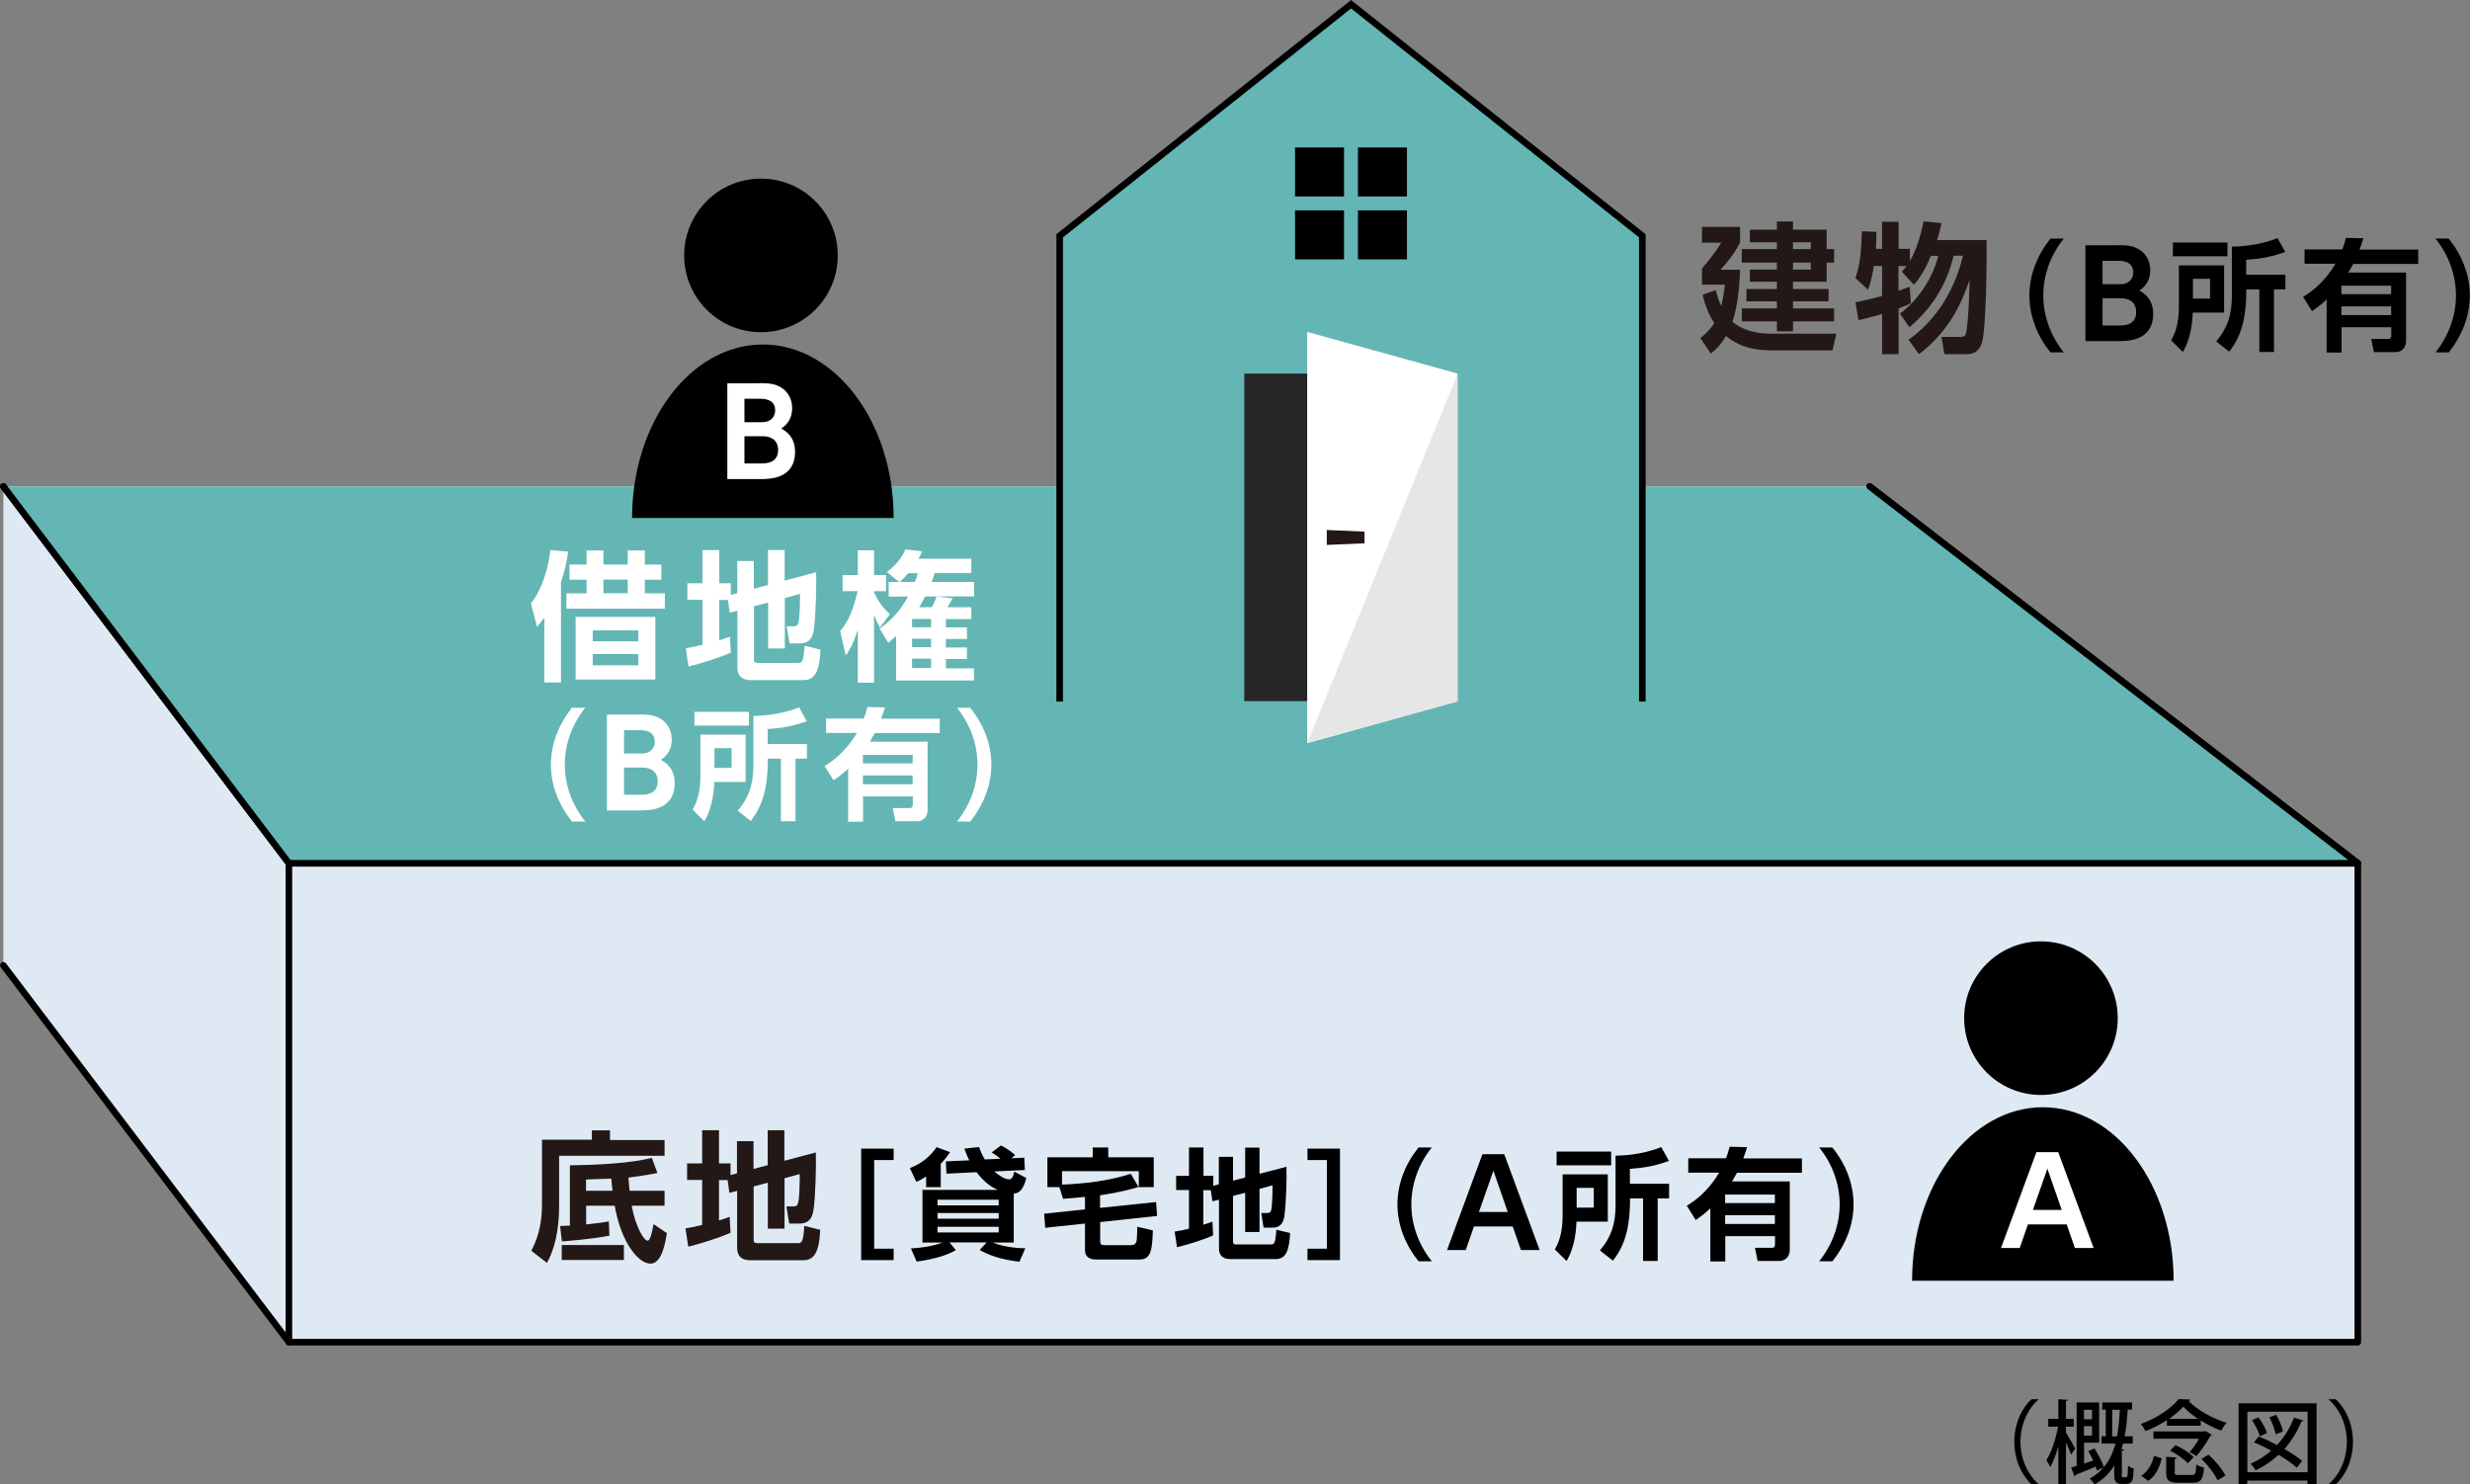 <?xml version="1.0" encoding="UTF-8"?><svg id="_レイヤー_2" xmlns="http://www.w3.org/2000/svg" viewBox="0 0 168.85 101.47"><rect x="0" y="0" width="168.85" height="101.47" fill="#808080" stroke="none"/><defs><style>.cls-1{fill:#262626;}.cls-2{fill:#fff;}.cls-3,.cls-4{fill:#dee9f4;}.cls-5{fill:#e6e6e6;}.cls-6{fill:none;}.cls-6,.cls-7,.cls-8,.cls-4{stroke:#000;stroke-width:.45px;}.cls-6,.cls-8,.cls-4{stroke-linecap:round;stroke-linejoin:round;}.cls-7{stroke-miterlimit:10;}.cls-7,.cls-8{fill:#64b6b4;}.cls-9{fill:#5b6f81;}.cls-10{fill:#231815;}</style></defs><g id="_レイヤー_3"><g><polyline class="cls-3" points="161.18 59.01 161.18 91.75 19.75 91.75 .23 65.99 .23 33.25 19.75 59.01 161.18 59.01 127.81 33.25"/><polyline class="cls-6" points="161.18 59.01 161.18 91.75 19.75 91.75 .23 65.99"/><polyline class="cls-9" points="127.81 33.25 161.18 59.01 19.75 59.01 .23 33.25"/><polyline class="cls-4" points=".23 33.25 19.75 59.01 161.18 59.01 127.81 33.25"/><g><path d="m139.35,95.68c-.68.57-1.23,1.63-1.23,2.88s.57,2.33,1.23,2.88v.03h-.47c-.64-.57-1.18-1.64-1.18-2.91s.54-2.35,1.18-2.91h.47v.03Z"/><path d="m141.23,97.92c.15.24.54.93.63,1.1l-.28.42c-.07-.2-.21-.54-.35-.83v2.86h-.52v-2.6c-.16.56-.35,1.08-.56,1.43-.05-.14-.17-.35-.26-.48.34-.52.65-1.48.8-2.29h-.67v-.54h.69v-1.34l.65.04s-.04.08-.13.09v1.21h.53v.54h-.53v.4Zm3.81,2.84c0,.19.01.23.11.23.25,0,.27,0,.3-.19.01-.1.01-.32.02-.61.09.08.26.16.39.21-.03.73-.04,1.04-.55,1.04h-.29c-.49,0-.49-.35-.49-.71v-.55c-.32.52-.75.96-1.34,1.29-.07-.11-.23-.3-.33-.4.38-.21.68-.45.93-.75l-.44.2c-.02-.07-.05-.16-.09-.26-.51.22-1.02.42-1.36.55,0,.05-.04.09-.08.11l-.24-.6c.11-.03.24-.07.38-.11v-4.34h1.54v2.75h-1.03v1.43c.2-.07.41-.14.62-.21-.1-.22-.22-.45-.34-.65l.43-.18c.25.4.53.93.64,1.28.39-.46.63-1.01.8-1.61h-.96v-.5h.29v-1.82h-.24v-.49h2.04v.49h-.3c-.04.62-.09,1.23-.21,1.82h.56v.5h-.67c-.03.13-.07.27-.11.39h.17c0,.06-.04.1-.14.11v1.57Zm-2.03-4.39h-.55v.65h.55v-.65Zm-.55,1.77h.55v-.65h-.55v.65Zm1.94.05h.32c.11-.58.16-1.2.19-1.82h-.52v1.82Z"/><path d="m148.13,97.47v-.39c-.45.29-.95.55-1.46.75-.08-.14-.21-.37-.32-.49,1.05-.37,2.08-1.06,2.58-1.7l.82.03s-.07.09-.14.1c.6.63,1.67,1.21,2.6,1.49-.14.15-.27.37-.37.54-.45-.17-.94-.41-1.4-.7v.36h-2.3Zm-.35,2.22c-.15.6-.4,1.19-.93,1.54l-.47-.35c.46-.29.74-.81.87-1.36l.53.17Zm2.98-1.87l.45.27s-.07.06-.11.06c-.21.42-.62,1.01-.96,1.39-.12-.09-.32-.21-.46-.27.22-.25.47-.6.64-.92h-3.11v-.5h3.45l.09-.02Zm-2.1,2.81c0,.17.04.2.32.2h.86c.23,0,.27-.09.3-.72.12.09.37.18.53.22-.07.83-.23,1.03-.78,1.03h-.98c-.67,0-.83-.17-.83-.72v-1.05l.73.04s-.04.09-.14.1v.9Zm1.6-3.64c-.4-.26-.76-.55-1.01-.83-.24.27-.58.56-.97.83h1.99Zm-.71,3.04c-.23-.28-.75-.64-1.2-.86l.37-.38c.45.2.98.54,1.24.82l-.4.42Zm2.04,1.16c-.18-.42-.65-1.03-1.1-1.46l.49-.29c.46.42.95,1,1.15,1.43l-.53.32Z"/><path d="m153.04,95.93h5.32v5.55h-.62v-.27h-4.12v.27h-.59v-5.55Zm.59,4.71h4.12v-4.14h-4.12v4.14Zm.77-2.45c.4.16.83.36,1.26.59.49-.53.89-1.16,1.16-1.87l.66.2s-.07.07-.16.07c-.29.71-.68,1.34-1.16,1.87.48.27.92.57,1.21.82l-.36.46c-.29-.27-.75-.58-1.25-.88-.46.43-.98.78-1.56,1.06-.07-.12-.24-.34-.35-.45.52-.23.99-.53,1.41-.89-.39-.22-.8-.42-1.18-.57l.32-.4Zm0-1.29c.24.33.49.77.57,1.06l-.48.22c-.08-.3-.31-.75-.54-1.1l.44-.19Zm1.2-.19c.21.36.41.83.46,1.15l-.5.18c-.05-.31-.23-.8-.43-1.16l.47-.16Z"/><path d="m159.2,101.44c.68-.57,1.23-1.63,1.23-2.88s-.57-2.33-1.23-2.88v-.03h.47c.64.57,1.18,1.64,1.18,2.91s-.54,2.35-1.18,2.91h-.47v-.03Z"/></g><polyline class="cls-8" points="127.81 33.25 161.18 59.01 19.75 59.01 .23 33.25"/><g><path class="cls-2" d="m38.35,46.65h-1.14v-4.43c-.23.32-.3.4-.5.62l-.42-1.59c.83-1.03,1.21-2.57,1.33-3.65l1.22.11c-.13.88-.26,1.38-.49,2.09v6.85Zm2.9-9.02v.96h1.66v-.96h1.17v.96h1.13v1.04h-1.13v.93h1.37v1.05h-6.73v-1.05h1.38v-.93h-1.17v-1.04h1.17v-.96h1.14Zm3.55,8.82h-5.45v-4.28h5.45v4.28Zm-1.16-3.36h-3.12v.75h3.12v-.75Zm0,1.62h-3.12v.77h3.12v-.77Zm-.73-5.09h-1.66v.93h1.66v-.93Z"/><path class="cls-2" d="m49.75,41.01h-.58v2.76c.34-.11.49-.15.73-.25l.06,1.09c-.8.36-2.1.76-2.89.95l-.19-1.25c.3-.05.61-.1,1.14-.23v-3.08h-1.03v-1.13h1.03v-2.27h1.15v2.27h.79v.8l.44-.12v-2.2h1.13v1.9l.97-.26v-2.39h1.14v2.09l2.15-.57c.03.9-.02,2.97-.16,3.93-.05.33-.17.93-.93.93h-.73l-.19-1.17h.46c.2,0,.28-.04.34-.24.1-.38.11-1.5.11-1.97l-1.04.28v3.45h-1.14v-3.14l-.97.25v3.65c0,.18.06.23.27.23h2.71c.3,0,.41,0,.48-1.18l1.09.27c-.06,1.39-.35,2.08-1.15,2.08h-3.61c-.74,0-.92-.41-.92-.86v-3.88l-.53.13-.12-.88Z"/><path class="cls-2" d="m60.15,42.89c-.1-.17-.22-.39-.4-.85v4.63h-1.11v-3.63c-.32,1.02-.59,1.43-.82,1.77l-.39-1.67c.33-.39.81-1.02,1.2-2.73h-1.03v-1.1h1.04v-1.69h1.11v1.69h.82v1.1h-.82v.09c.34.74.73,1.15,1.08,1.49l-.68.91Zm.6-2.12v-.99h.72l-.85-.67c.68-.53,1.02-.97,1.27-1.55l1.15.13c-.11.23-.16.35-.25.5h3.61v.99h-2.5c-.09.29-.13.39-.21.6h2.9v.99h-3.34c-.2.38-.29.53-.41.74h.86c.12-.21.24-.49.33-.73l1.09.12c-.11.21-.19.37-.35.61h1.63v.81h-1.74v.57h1.44v.79h-1.44v.58h1.44v.79h-1.44v.64h1.92v.83h-5.32v-3.05c-.22.21-.32.29-.54.47l-.58-.96c.45-.34,1.22-.91,1.94-2.2h-1.32Zm1.79-.99c.1-.24.13-.35.21-.6h-.66c-.2.23-.37.42-.58.6h1.03Zm1.11,2.53h-1.3v.57h1.3v-.57Zm0,1.35h-1.3v.58h1.3v-.58Zm0,1.36h-1.3v.64h1.3v-.64Z"/><path class="cls-2" d="m39.1,56.16c-.89-1.11-1.44-2.46-1.44-3.89s.55-2.78,1.44-3.89h.91c-.89,1.1-1.4,2.47-1.4,3.89s.51,2.78,1.4,3.89h-.91Z"/><path class="cls-2" d="m43.67,48.84c.54,0,.9.02,1.27.18.59.25.98.8.98,1.52,0,.86-.47,1.21-.74,1.4.29.17.94.55.94,1.6,0,1.86-1.77,1.86-2.36,1.86h-2.27v-6.55h2.17Zm-1.01,1.06v1.61h1.18c.9,0,.92-.7.92-.8,0-.76-.71-.8-1.03-.8h-1.07Zm0,2.58v1.85h1.13c.39,0,1.17-.03,1.17-.92,0-.84-.73-.94-1.04-.94h-1.26Z"/><path class="cls-2" d="m47.87,50.22h3.1v3.23h-2.14c-.02.41-.07,1.68-.68,2.69l-.8-.79c.43-.74.53-1.52.53-2.39v-2.74Zm3.33-.62h-3.73v-.94h3.73v.94Zm-2.36,1.54v1.35h1.17v-1.35h-1.17Zm6.3-1.84c-.93.34-1.58.46-2.66.54v1.02h2.68v1h-.78v4.28h-1v-4.28h-.89c0,1.62-.21,3.05-1.17,4.26l-.89-.7c.82-.97,1.07-1.9,1.07-3.1v-3.38c.33,0,1.82-.04,3.12-.59l.53.95Z"/><path class="cls-2" d="m60.49,48.37c-.11.34-.16.49-.26.76h4.01v.98h-4.44c-.19.34-.24.43-.34.59h3.95v4.69c0,.44-.3.75-.71.75h-1.49l-.18-.9h1.16c.16,0,.21-.08.21-.25v-.55h-3.4v1.73h-1.02v-3.63c-.25.24-.45.42-1,.8l-.61-.98c.36-.21,1.38-.85,2.21-2.26h-2.11v-.98h2.58c.1-.25.14-.4.25-.79l1.21.03Zm1.9,3.23h-3.4v.58h3.4v-.58Zm0,1.41h-3.4v.6h3.4v-.6Z"/><path class="cls-2" d="m65.42,56.16c.89-1.11,1.4-2.47,1.4-3.89s-.51-2.79-1.4-3.89h.9c.9,1.11,1.45,2.46,1.45,3.89s-.56,2.78-1.44,3.89h-.91Z"/></g><g><path class="cls-10" d="m125.53,22.82l-.26,1.13h-4.11c-.57,0-2.01,0-3.17-.98-.42.69-.8,1.01-1.04,1.2l-.71-1.06c.26-.21.62-.51.95-1.03-.51-.74-.72-1.6-.8-1.93l.9-.32c.08.3.17.68.37,1.09.15-.6.21-1.09.26-1.46h-1.57v-1.12c.39-.43.99-1.19,1.31-1.75h-1.31v-1.08h2.6v1.08c-.39.73-.72,1.15-1.33,1.85h1.33c-.04,1.5-.24,2.73-.52,3.55.58.53,1.6.82,2.51.82h4.56Zm-2.96-7.12h2.3v1.33h.51v.92h-.51v1.31h-2.3v.5h2.43v.84h-2.43v.48h2.81v.89h-2.81v.68h-1.1v-.68h-2.4v-.89h2.4v-.48h-2.08v-.84h2.08v-.5h-1.85v-.83h1.85v-.48h-2.4v-.92h2.4v-.47h-1.85v-.86h1.85v-.56h1.1v.56Zm1.22.86h-1.22v.47h1.22v-.47Zm0,1.39h-1.22v.48h1.22v-.48Z"/><path class="cls-10" d="m130.47,23.23c2.58-1.84,3.43-4.53,3.72-5.75h-.64c-.5,2.06-1.51,3.6-3.02,4.89l-.65-.93c1.25-.92,2.26-2.46,2.62-3.95h-.5c-.27.64-.67,1.45-1.17,1.97l-.82-.89c.12-.12.19-.22.32-.39h-.55v1.7c.32-.11.5-.18.77-.28l.08,1.13c-.2.1-.36.18-.84.35v3.13h-1.13v-2.75c-.83.24-1.23.34-1.61.43l-.21-1.23c.44-.09,1.08-.22,1.82-.43v-2.05h-.56c-.06.35-.19,1.15-.41,1.62l-.85-.79c.3-.92.38-1.53.44-3.2l.99.04c0,.3,0,.66-.03,1.16h.42v-1.85h1.13v1.85h.77v.83c.46-.77.74-1.74.94-2.71l1.22.12c-.06.29-.12.6-.3,1.16h3.38c.03,1.62-.04,5.7-.26,6.78-.06.29-.21,1.02-1.08,1.02h-1.54l-.2-1.18h1.22c.22,0,.38,0,.45-.23.09-.31.2-1.38.26-3.69-.59,1.72-1.44,3.55-3.47,5.1l-.7-.97Z"/><path d="m140.17,24.09c-.89-1.11-1.44-2.46-1.44-3.89s.55-2.78,1.44-3.89h.91c-.89,1.1-1.4,2.47-1.4,3.89s.51,2.78,1.4,3.89h-.91Z"/><path d="m144.74,16.76c.54,0,.9.02,1.27.18.59.25.98.8.98,1.52,0,.86-.47,1.21-.74,1.4.29.17.94.55.94,1.6,0,1.86-1.77,1.86-2.36,1.86h-2.27v-6.55h2.17Zm-1.01,1.06v1.61h1.18c.9,0,.92-.7.92-.8,0-.76-.71-.8-1.03-.8h-1.07Zm0,2.58v1.85h1.13c.39,0,1.17-.03,1.17-.92,0-.84-.73-.94-1.04-.94h-1.26Z"/><path d="m148.94,18.14h3.1v3.23h-2.14c-.02.41-.07,1.68-.68,2.69l-.8-.79c.43-.74.53-1.52.53-2.39v-2.74Zm3.33-.62h-3.73v-.94h3.73v.94Zm-2.36,1.54v1.35h1.17v-1.35h-1.17Zm6.3-1.84c-.93.34-1.58.46-2.66.54v1.02h2.68v1h-.78v4.28h-1v-4.28h-.89c0,1.62-.21,3.05-1.17,4.26l-.89-.7c.82-.97,1.07-1.9,1.07-3.1v-3.38c.33,0,1.82-.04,3.12-.59l.53.95Z"/><path d="m161.56,16.3c-.11.34-.16.49-.26.76h4.01v.98h-4.44c-.19.34-.24.43-.34.59h3.95v4.69c0,.44-.3.75-.71.75h-1.49l-.18-.9h1.16c.16,0,.21-.08.21-.25v-.55h-3.4v1.73h-1.02v-3.63c-.25.24-.45.42-1,.8l-.61-.98c.36-.21,1.38-.85,2.21-2.26h-2.11v-.98h2.58c.1-.25.14-.4.25-.79l1.21.03Zm1.9,3.23h-3.4v.58h3.4v-.58Zm0,1.41h-3.4v.6h3.4v-.6Z"/><path d="m166.49,24.09c.89-1.11,1.4-2.47,1.4-3.89s-.51-2.79-1.4-3.89h.9c.9,1.11,1.45,2.46,1.45,3.89s-.56,2.78-1.44,3.89h-.91Z"/></g><g><polyline class="cls-7" points="112.27 47.96 112.27 16.12 106.53 11.56 92.36 .29 78.18 11.56 72.44 16.12 72.44 47.96"/><rect x="92.83" y="10.07" width="3.35" height="3.35" transform="translate(189.01 23.5) rotate(180)"/><rect x="88.53" y="10.07" width="3.35" height="3.35" transform="translate(180.41 23.5) rotate(180)"/><rect x="92.83" y="14.37" width="3.35" height="3.35" transform="translate(189.01 32.1) rotate(180)"/><rect x="88.53" y="14.37" width="3.35" height="3.35" transform="translate(180.41 32.1) rotate(180)"/><rect class="cls-1" x="85.06" y="25.54" width="14.59" height="22.39"/><polygon class="cls-2" points="99.65 25.54 99.65 47.94 89.36 50.8 89.36 22.69 99.65 25.54"/><polygon class="cls-5" points="99.65 25.54 99.65 47.94 89.36 50.8 99.65 25.54"/><polygon class="cls-10" points="93.28 36.34 93.28 37.14 90.7 37.25 90.7 36.23 93.28 36.34"/></g><g><path d="m61.09,35.41c0-6.55-4-11.86-8.94-11.86s-8.94,5.31-8.94,11.86h17.88Z"/><path d="m57.27,17.46c0-2.9-2.35-5.25-5.25-5.25s-5.25,2.35-5.25,5.25,2.35,5.25,5.25,5.25,5.25-2.35,5.25-5.25Z"/></g><g><path d="m148.59,87.55c0-6.55-4-11.86-8.94-11.86s-8.94,5.31-8.94,11.86h17.88Z"/><path d="m144.77,69.6c0-2.9-2.35-5.25-5.25-5.25s-5.25,2.35-5.25,5.25,2.35,5.25,5.25,5.25,5.25-2.35,5.25-5.25Z"/></g><g><path class="cls-10" d="m40.46,77.27h1.24v.66h3.73v1.08h-7.21v3.38c0,.57,0,2.44-.83,3.94l-1.07-.83c.63-1.18.73-2.3.73-3.22v-4.37h3.41v-.66Zm-2.17,6.54c.35-.02.44-.02.67-.03v-4.12c2.1-.03,4.19-.15,5.6-.51l.38,1.03c-.36.08-.83.17-1.98.32.02.35.03.38.08.9h2.39v1.02h-2.25c.28,1.49.85,2.39,1.08,2.39.13,0,.24-.17.42-1.13l.91.62c-.1.59-.33,2.08-1.12,2.08-.85,0-2.02-1.48-2.45-3.96h-1.95v1.28c.92-.1,1.26-.15,1.55-.2l.04.97c-1.23.24-2.92.37-3.25.39l-.12-1.05Zm.11,2.32v-1.02h4.25v1.02h-4.25Zm1.67-4.73h1.8c-.02-.21-.07-.64-.08-.83-.22,0-1.61.06-1.73.06v.78Z"/><path class="cls-10" d="m49.73,80.67h-.58v2.76c.34-.11.49-.15.73-.25l.06,1.09c-.8.36-2.1.76-2.89.95l-.19-1.25c.3-.05.61-.1,1.14-.23v-3.08h-1.03v-1.13h1.03v-2.27h1.15v2.27h.79v.8l.44-.12v-2.2h1.13v1.9l.97-.26v-2.39h1.14v2.09l2.15-.57c.03.9-.02,2.97-.16,3.93-.05.33-.17.93-.93.93h-.73l-.19-1.17h.46c.2,0,.28-.04.34-.24.1-.38.11-1.5.11-1.97l-1.04.28v3.45h-1.14v-3.14l-.97.25v3.65c0,.18.06.23.27.23h2.71c.3,0,.41,0,.48-1.18l1.09.27c-.06,1.39-.35,2.08-1.15,2.08h-3.61c-.74,0-.92-.41-.92-.86v-3.88l-.53.13-.12-.88Z"/><path d="m61.09,85.36v.78h-2.22v-7.62h2.22v.78h-1.33v6.06h1.33Z"/><path d="m64.31,81.15h-1v-.73c-.29.2-.44.27-.67.37l-.44-.94c.93-.36,1.44-.89,1.83-1.43l.92.34c-.2.29-.34.48-.64.8v1.59Zm.39-.91l-.04-.85,1.6-.07c-.1-.21-.18-.37-.34-.8l1.01-.11c.07.21.17.47.39.85l1.08-.05c-.32-.26-.41-.31-.61-.43l.64-.48c.39.21.62.36.97.66l-.26.22.88-.04.04.84-2.09.1c.28.24.7.54,1.03.54.13,0,.24-.09.34-.53l.82.44c-.26,1.02-.65,1.04-.86,1.06v3.35h-1.43c.87.35,1.89.39,2.22.39l-.4.92c-1.38-.16-2.13-.48-2.72-.8l.48-.52h-2.54l.43.53c-.75.44-1.84.67-2.68.78l-.39-.9c.68-.03,1.49-.15,2.16-.4h-1.37v-3.6h5.14c-.25-.12-.84-.4-1.44-1.21l-2.08.1Zm3.57,1.77h-4.18v.39h4.18v-.39Zm0,.91h-4.18v.39h4.18v-.39Zm0,.94h-4.18v.39h4.18v-.39Z"/><path d="m74.16,81.82c-.76.07-1.13.11-1.49.13l-.25-.8h-.82v-2.04h3.1v-.67h1.06v.67h3.11v2.04h-1.02v-1.09h-5.25v.92c1.59-.07,3.18-.25,4.7-.74l.53.9c-1.08.33-2.08.48-2.63.57v.86l3.83-.4.07.95-3.89.42v1.26c0,.25.04.32.32.32h1.77c.3,0,.36-.17.39-.25.03-.1.06-.85.06-1.01l1.06.25c-.05,1.23-.08,1.99-.92,1.99h-2.97c-.13,0-.75,0-.75-.65v-1.81l-2.72.29-.07-.96,2.79-.3v-.85Z"/><path d="m82.75,81.36h-.49v2.36c.29-.09.42-.13.62-.21l.05.94c-.68.31-1.8.65-2.47.81l-.16-1.07c.25-.04.53-.08.98-.2v-2.64h-.88v-.97h.88v-1.94h.99v1.94h.67v.68l.38-.1v-1.88h.97v1.63l.83-.22v-2.04h.98v1.79l1.84-.48c.03.77-.02,2.54-.14,3.36-.04.28-.15.8-.8.8h-.62l-.16-1h.39c.17,0,.24-.03.29-.21.08-.33.09-1.28.09-1.68l-.89.24v2.95h-.98v-2.68l-.83.21v3.12c0,.16.05.2.23.2h2.32c.25,0,.35,0,.41-1.01l.94.23c-.05,1.19-.29,1.78-.98,1.78h-3.09c-.63,0-.79-.35-.79-.74v-3.32l-.45.11-.11-.76Z"/><path d="m89.38,79.3v-.78h2.22v7.62h-2.22v-.78h1.33v-6.06h-1.33Z"/><path d="m96.97,86.22c-.89-1.11-1.44-2.46-1.44-3.89s.55-2.78,1.44-3.89h.91c-.89,1.1-1.4,2.47-1.4,3.89s.51,2.78,1.4,3.89h-.91Z"/><path d="m100.76,83.84l-.56,1.61h-1.28l2.42-6.55h1.49l2.42,6.55h-1.28l-.56-1.61h-2.65Zm2.31-.99l-.98-2.82-.99,2.82h1.96Z"/><path d="m106.81,80.28h3.1v3.23h-2.14c-.02.41-.07,1.68-.68,2.69l-.8-.79c.43-.74.53-1.52.53-2.39v-2.74Zm3.33-.62h-3.73v-.94h3.73v.94Zm-2.36,1.54v1.35h1.17v-1.35h-1.17Zm6.3-1.84c-.93.34-1.58.46-2.66.54v1.02h2.68v1h-.78v4.28h-1v-4.28h-.89c0,1.63-.21,3.05-1.17,4.26l-.89-.7c.82-.97,1.07-1.9,1.07-3.1v-3.38c.33,0,1.82-.04,3.12-.59l.53.95Z"/><path d="m119.43,78.43c-.11.34-.16.49-.26.76h4.01v.98h-4.44c-.19.34-.24.43-.34.59h3.95v4.69c0,.44-.3.75-.71.75h-1.49l-.18-.9h1.16c.16,0,.21-.08.21-.25v-.55h-3.4v1.73h-1.02v-3.63c-.25.24-.45.42-1,.8l-.61-.98c.36-.21,1.38-.85,2.21-2.26h-2.11v-.98h2.58c.1-.25.14-.4.25-.79l1.21.03Zm1.9,3.23h-3.4v.58h3.4v-.58Zm0,1.41h-3.4v.6h3.4v-.6Z"/><path d="m124.36,86.22c.89-1.11,1.4-2.47,1.4-3.89s-.51-2.79-1.4-3.89h.9c.9,1.11,1.45,2.46,1.45,3.89s-.56,2.78-1.44,3.89h-.91Z"/></g><path class="cls-2" d="m138.63,83.7l-.56,1.61h-1.28l2.42-6.55h1.49l2.42,6.55h-1.28l-.56-1.61h-2.65Zm2.31-.99l-.98-2.82-.99,2.82h1.96Z"/><path class="cls-2" d="m51.9,26.19c.54,0,.9.02,1.27.18.59.25.98.8.98,1.52,0,.86-.47,1.21-.74,1.4.29.17.94.55.94,1.6,0,1.86-1.77,1.86-2.36,1.86h-2.27v-6.55h2.17Zm-1.01,1.06v1.61h1.18c.9,0,.92-.7.92-.8,0-.76-.71-.8-1.03-.8h-1.07Zm0,2.58v1.85h1.13c.39,0,1.17-.03,1.17-.92,0-.84-.73-.94-1.04-.94h-1.26Z"/><line class="cls-6" x1="19.75" y1="91.75" x2="19.75" y2="59.01"/></g></g></svg>